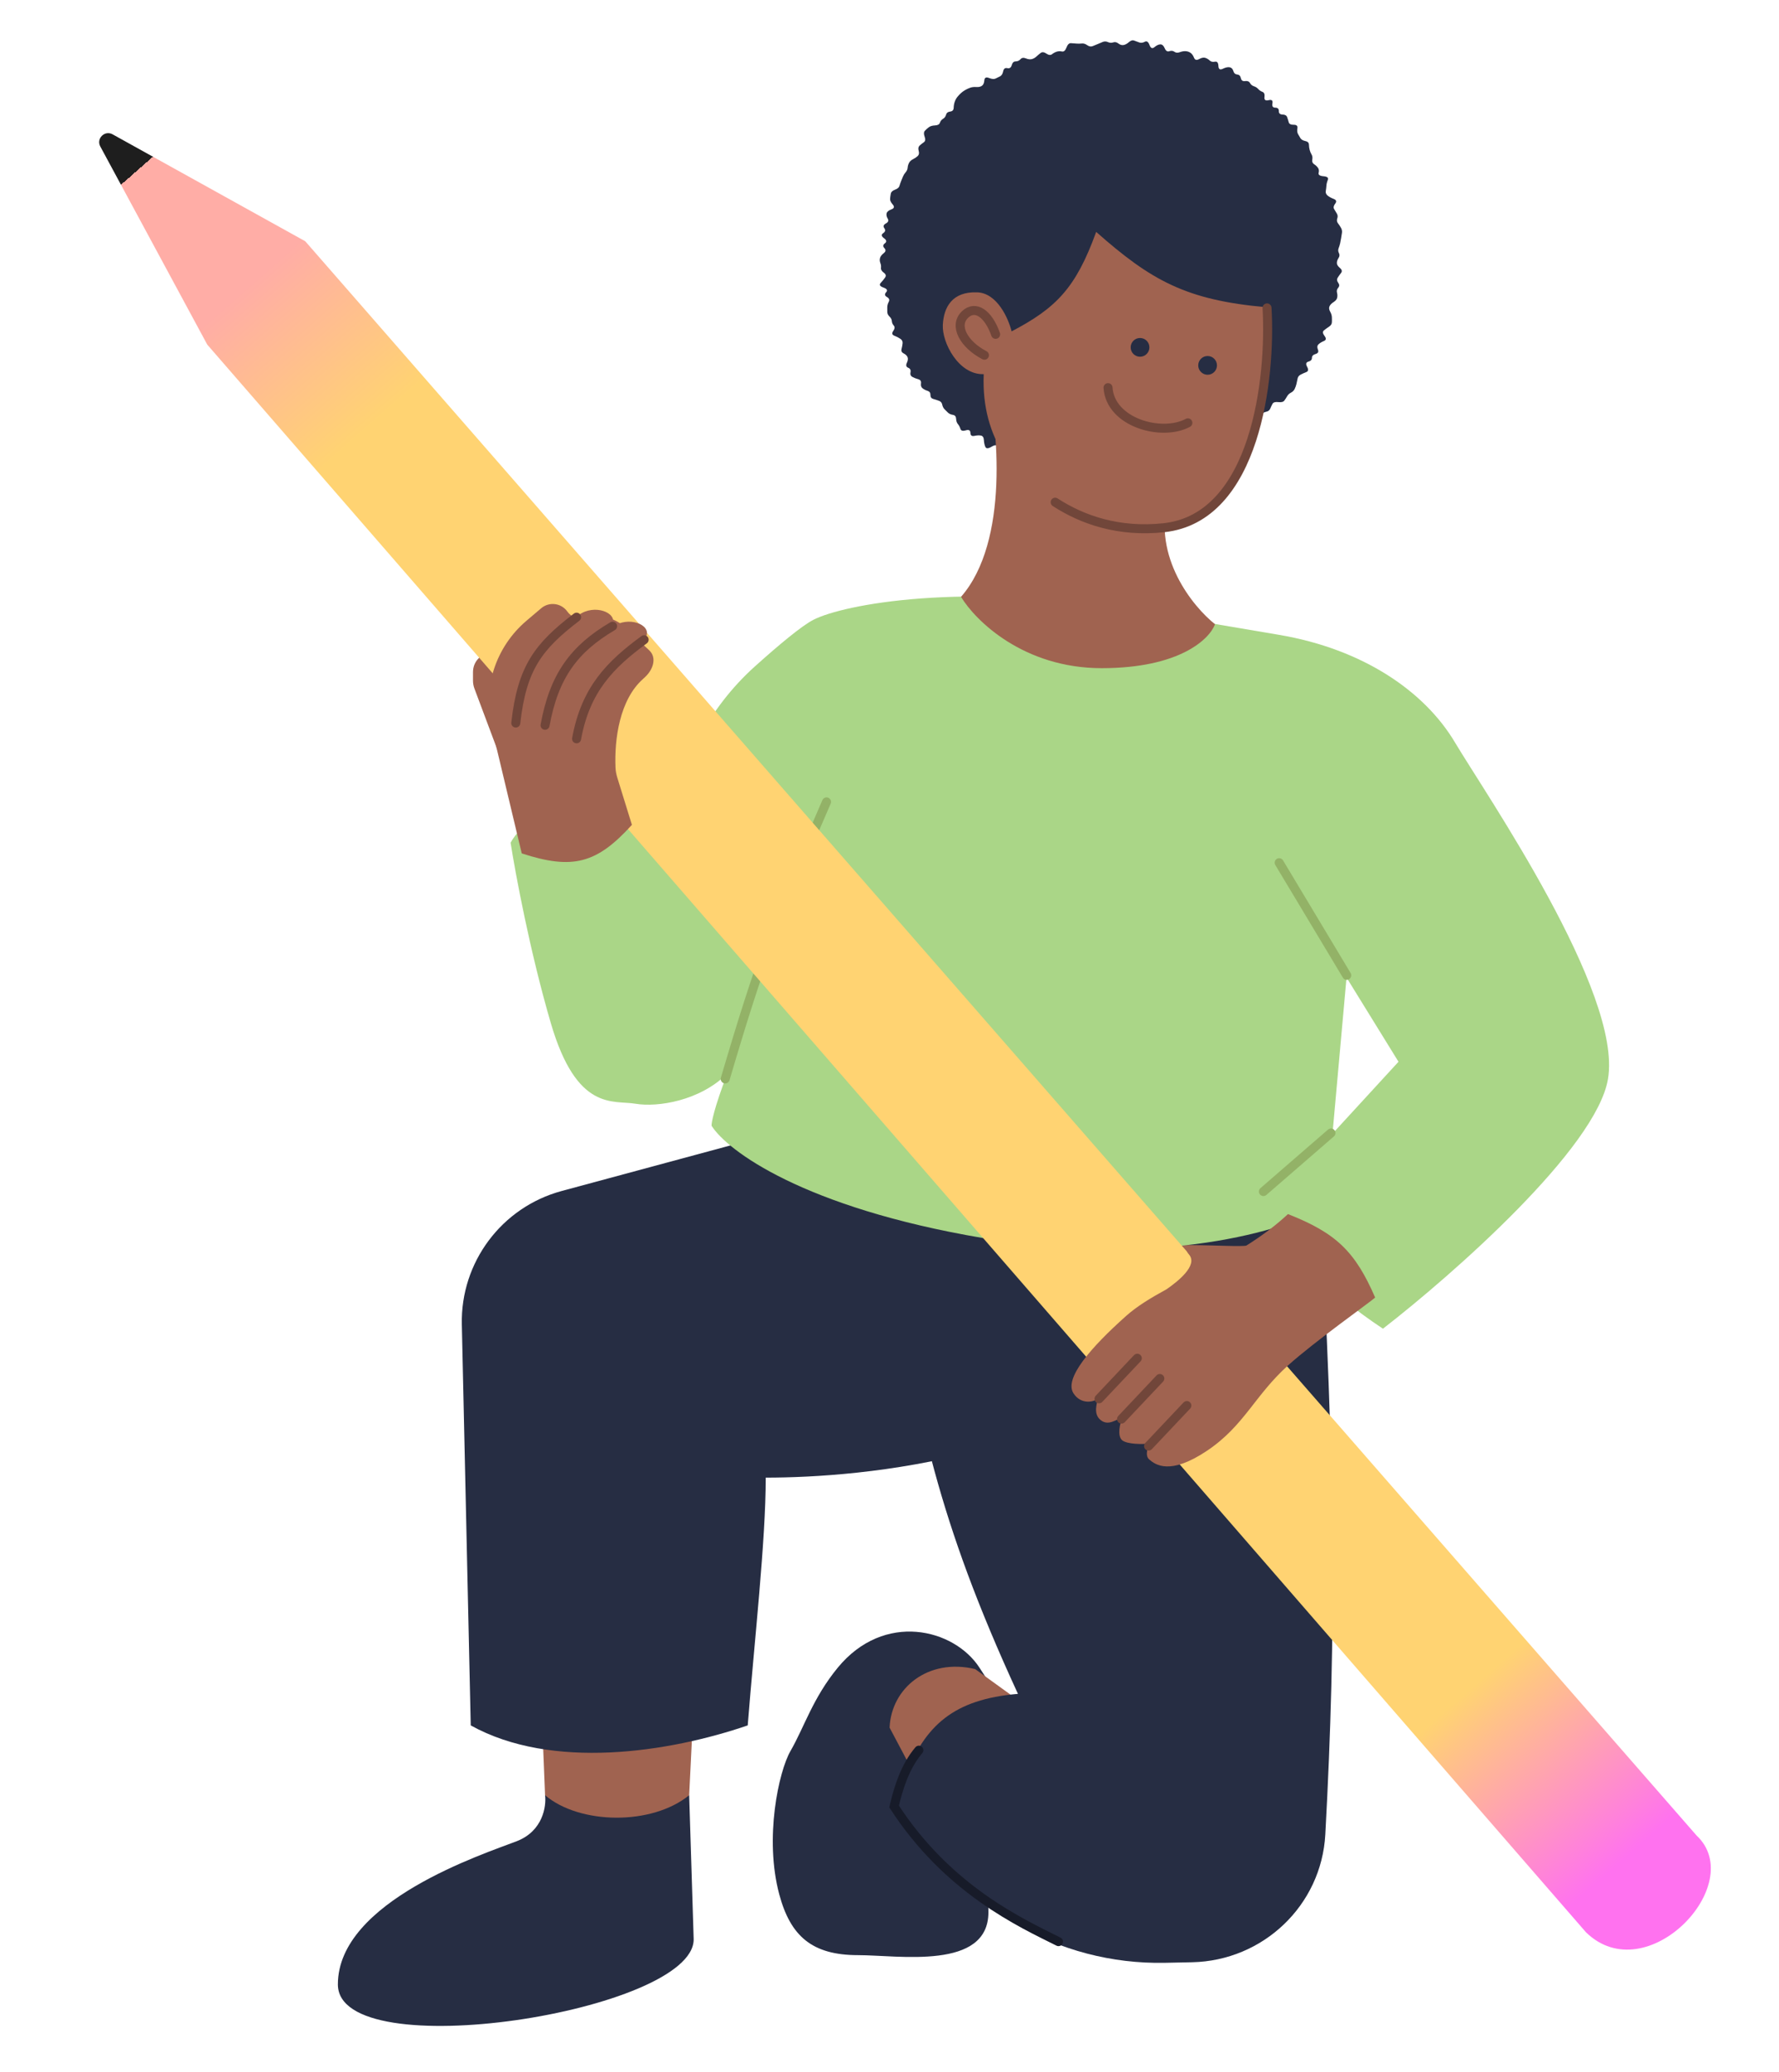 <svg width="395" height="460" viewBox="0 0 395 460" fill="none" xmlns="http://www.w3.org/2000/svg">
<path d="M217.467 370.176C221.573 376.484 223.061 378.536 222.763 380.554L211.818 396.827C211.786 403.766 219.467 411.482 219.467 424.453C219.467 437.423 199.521 434 190.521 434C180.334 434 175.515 429.805 173.021 420.5C169.672 408 172.901 393.215 175.521 388.676C178.578 383.383 180.472 376.922 186.021 370.176C196.304 357.676 211.818 361.5 217.467 370.176Z" fill="#262D43"/>
<path d="M121.021 398.5L122.021 397L153.021 398.5L154.021 430.5C154.021 446.5 75.021 459 75.021 440.5C75.021 422 107.521 411.5 114.745 408.702C120.523 406.464 121.337 400.968 121.021 398.5Z" fill="#262D43"/>
<path d="M121.021 398.5L120.021 373.5L154.521 368L153.021 398.5C144.71 405.272 128.689 405.018 121.021 398.5Z" fill="#A06350"/>
<path d="M197.521 383.5L205.92 399.343L233.021 382.427L216.521 370.5C206.021 368 197.886 374.734 197.521 383.5Z" fill="#A06350"/>
<path d="M124.718 264.373L183.521 248.5H276.021L217.021 322C198.361 327 180.521 328 170.021 328C170.021 342 167.521 364 166.021 383C148.521 389 122.521 393 104.521 383L102.544 294.003C102.237 280.201 111.389 267.971 124.718 264.373Z" fill="#262D43"/>
<path d="M294.265 407.207C296.75 361.518 296.432 326.409 293.021 266L197.521 279.5C204.238 315.654 207.949 336.803 226.021 376C211.69 377.211 205.406 383.043 201.02 394.256C199.974 396.932 200.293 399.929 201.657 402.458C212.931 423.357 234.952 436.191 258.693 435.7L264.686 435.576C280.448 435.25 293.408 422.95 294.265 407.207Z" fill="#262D43"/>
<path d="M258.521 276.5C265.721 276.1 274.021 276.833 277.021 276.5L265.521 289C260.355 285.5 251.321 276.9 258.521 276.5Z" fill="#A06350"/>
<path d="M105.021 151.088V149.216C105.021 145.048 110.29 143.232 112.858 146.514C113.601 147.462 113.92 148.675 113.741 149.866L111.021 168L105.342 152.854C105.13 152.289 105.021 151.691 105.021 151.088Z" fill="#A06350"/>
<path d="M180.581 137.592C187.249 134.158 213.978 129.054 251.937 135.488L310.274 174.283L298.976 216.996L294.397 267.947C285.587 273.046 258.011 281.557 218.179 274.806C178.347 268.054 161.46 255.387 157.995 249.897C157.942 249.212 158.565 245.937 161.479 238.317C155.38 244.383 146.005 245.836 141.075 245.001C136.146 244.165 128.083 246.855 122.301 227.111C117.676 211.316 114.42 193.826 113.37 187.056C118.021 178.843 130.934 176.013 145.697 178.843L148.396 183.864C150.732 170.082 157.226 157.251 167.628 147.913C172.974 143.113 178.011 138.916 180.581 137.592Z" fill="#AAD687"/>
<path d="M149.021 180.5L164.021 210.5" stroke="#93B267" stroke-width="2" stroke-linecap="round"/>
<path d="M283.979 140.919L251.936 135.488L287.438 198.304L310.515 235.687L281.905 266.844C289.002 280.149 294.322 286.463 307.063 294.943C322.632 282.876 354.422 254.895 357.029 239.514C360.288 220.289 329.75 176.063 323.041 164.783C316.331 153.503 302.712 144.095 283.979 140.919Z" fill="#AAD687"/>
<path d="M256.281 105.139C256.725 105.361 257.093 105.236 257.385 104.764C257.676 104.293 257.976 103.888 258.285 103.551C258.594 103.214 259.01 103.265 259.531 103.706C260.053 104.146 260.426 104.073 260.652 103.488C260.877 102.902 261.226 102.713 261.698 102.919C262.17 103.126 262.61 103.222 263.017 103.207C263.424 103.192 263.821 103.141 264.207 103.055C264.594 102.97 264.907 102.711 265.147 102.278C265.387 101.846 265.639 101.457 265.903 101.111C266.168 100.765 266.484 100.541 266.853 100.437C267.222 100.334 267.602 100.248 267.993 100.179C268.385 100.11 268.837 100.149 269.351 100.296C269.865 100.442 270.225 100.306 270.433 99.887C270.641 99.468 270.905 99.154 271.224 98.943C271.543 98.733 271.831 98.475 272.088 98.17C272.345 97.864 272.603 97.566 272.862 97.275C273.121 96.985 273.422 96.758 273.766 96.595C274.11 96.433 274.429 96.234 274.723 96.001C275.017 95.767 275.534 95.819 276.276 96.156C277.018 96.493 277.399 96.367 277.418 95.778C277.438 95.189 277.626 94.811 277.983 94.645C278.34 94.478 278.553 94.15 278.621 93.659C278.689 93.169 278.897 92.836 279.244 92.661C279.591 92.486 279.885 92.254 280.125 91.966C280.365 91.677 280.706 91.487 281.149 91.396C281.592 91.305 281.888 91.073 282.039 90.699C282.189 90.326 282.357 89.973 282.541 89.64C282.726 89.306 283.155 89.179 283.828 89.258C284.502 89.337 284.951 89.222 285.175 88.912C285.399 88.603 285.606 88.282 285.796 87.948C285.986 87.615 286.269 87.351 286.645 87.156C287.021 86.961 287.293 86.69 287.46 86.342C287.627 85.994 287.758 85.625 287.855 85.236C287.952 84.846 288.035 84.453 288.107 84.056C288.178 83.659 288.407 83.359 288.794 83.157C289.181 82.956 289.599 82.767 290.051 82.591C290.502 82.414 290.558 82.021 290.221 81.41C289.883 80.8 289.978 80.423 290.505 80.278C291.032 80.133 291.295 79.853 291.294 79.439C291.293 79.024 291.566 78.737 292.112 78.576C292.657 78.416 292.827 78.088 292.622 77.591C292.417 77.095 292.463 76.707 292.759 76.428C293.055 76.149 293.455 75.905 293.959 75.696C294.463 75.487 294.506 75.109 294.088 74.564C293.67 74.018 293.631 73.608 293.969 73.332C294.307 73.057 294.68 72.787 295.086 72.521C295.493 72.256 295.705 71.931 295.722 71.546C295.74 71.161 295.739 70.774 295.719 70.385C295.7 69.995 295.57 69.583 295.329 69.15C295.088 68.717 295.044 68.331 295.197 67.993C295.35 67.654 295.653 67.341 296.106 67.054C296.559 66.767 296.823 66.442 296.9 66.078C296.976 65.715 296.962 65.339 296.858 64.951C296.754 64.563 296.846 64.201 297.135 63.865C297.423 63.528 297.42 63.16 297.125 62.761C296.83 62.361 296.794 61.987 297.016 61.638C297.238 61.289 297.488 60.937 297.767 60.582C298.045 60.227 297.956 59.858 297.5 59.474C297.043 59.091 296.82 58.718 296.831 58.356C296.841 57.993 296.967 57.629 297.207 57.264C297.448 56.898 297.474 56.535 297.286 56.176C297.098 55.816 297.078 55.45 297.225 55.078C297.372 54.707 297.485 54.334 297.566 53.959C297.646 53.585 297.716 53.21 297.776 52.834C297.837 52.458 297.896 52.08 297.956 51.699C298.015 51.319 297.951 50.954 297.763 50.606C297.575 50.258 297.352 49.919 297.094 49.59C296.836 49.26 296.777 48.895 296.918 48.495C297.059 48.096 297.026 47.729 296.819 47.395C296.612 47.061 296.411 46.73 296.217 46.401C296.023 46.071 296.106 45.672 296.465 45.201C296.825 44.731 296.715 44.384 296.136 44.16C295.557 43.936 295.101 43.685 294.768 43.407C294.435 43.129 294.302 42.79 294.37 42.39C294.438 41.991 294.485 41.594 294.512 41.2C294.538 40.806 294.644 40.379 294.828 39.917C295.012 39.456 294.689 39.191 293.859 39.124C293.029 39.057 292.671 38.804 292.786 38.365C292.9 37.926 292.85 37.556 292.636 37.254C292.422 36.953 292.137 36.686 291.781 36.454C291.426 36.222 291.289 35.884 291.37 35.441C291.452 34.997 291.4 34.618 291.215 34.302C291.03 33.987 290.889 33.647 290.792 33.283C290.695 32.919 290.641 32.526 290.63 32.104C290.619 31.682 290.351 31.416 289.825 31.306C289.299 31.195 288.938 30.986 288.743 30.678C288.548 30.37 288.364 30.053 288.193 29.727C288.021 29.401 287.98 28.98 288.068 28.463C288.156 27.947 287.883 27.693 287.249 27.701C286.615 27.709 286.246 27.521 286.143 27.137C286.04 26.752 285.923 26.374 285.791 26.003C285.659 25.633 285.316 25.441 284.762 25.427C284.208 25.413 283.936 25.155 283.947 24.653C283.957 24.15 283.692 23.899 283.15 23.898C282.608 23.897 282.399 23.578 282.524 22.939C282.648 22.301 282.365 22.068 281.674 22.24C280.983 22.411 280.678 22.183 280.761 21.554C280.843 20.925 280.695 20.54 280.317 20.397C279.938 20.255 279.622 20.042 279.369 19.76C279.116 19.477 278.797 19.273 278.413 19.148C278.029 19.023 277.737 18.782 277.538 18.425C277.338 18.069 276.976 17.927 276.452 17.999C275.928 18.071 275.615 17.855 275.513 17.351C275.411 16.847 275.143 16.577 274.709 16.541C274.275 16.504 273.987 16.245 273.844 15.765C273.702 15.284 273.428 15.007 273.021 14.933C272.615 14.86 272.105 14.973 271.493 15.273C270.88 15.572 270.559 15.36 270.528 14.635C270.498 13.91 270.24 13.598 269.755 13.697C269.27 13.796 268.883 13.707 268.595 13.43C268.306 13.153 267.977 12.957 267.608 12.841C267.238 12.726 266.78 12.819 266.234 13.121C265.689 13.423 265.316 13.32 265.116 12.814C264.916 12.307 264.653 11.943 264.327 11.721C264.001 11.499 263.636 11.379 263.234 11.36C262.832 11.34 262.402 11.418 261.943 11.591C261.484 11.765 261.092 11.734 260.768 11.497C260.443 11.26 260.063 11.216 259.628 11.366C259.193 11.515 258.853 11.298 258.607 10.714C258.361 10.13 258.038 9.843 257.638 9.852C257.238 9.861 256.802 10.065 256.331 10.464C255.859 10.863 255.492 10.706 255.23 9.992C254.968 9.278 254.622 9.037 254.192 9.269C253.761 9.502 253.359 9.556 252.984 9.433C252.61 9.31 252.234 9.171 251.858 9.019C251.482 8.866 251.084 8.975 250.665 9.346C250.246 9.717 249.844 9.934 249.458 9.997C249.072 10.06 248.691 9.945 248.315 9.651C247.94 9.358 247.558 9.278 247.171 9.412C246.783 9.546 246.394 9.524 246.002 9.346C245.611 9.168 245.224 9.157 244.842 9.313C244.46 9.469 244.081 9.629 243.705 9.793C243.328 9.958 242.954 10.11 242.583 10.25C242.212 10.39 241.815 10.315 241.394 10.023C240.973 9.731 240.569 9.609 240.182 9.657C239.795 9.705 239.401 9.71 238.999 9.673C238.597 9.636 238.192 9.606 237.786 9.583C237.38 9.56 237.049 9.884 236.793 10.555C236.537 11.226 236.203 11.517 235.79 11.428C235.377 11.339 234.988 11.354 234.621 11.474C234.254 11.594 233.909 11.781 233.585 12.035C233.261 12.289 232.843 12.243 232.331 11.898C231.818 11.552 231.398 11.503 231.071 11.751C230.744 11.998 230.427 12.264 230.12 12.549C229.813 12.834 229.473 13.025 229.099 13.123C228.725 13.222 228.283 13.168 227.775 12.963C227.266 12.757 226.871 12.816 226.587 13.14C226.304 13.464 225.947 13.627 225.515 13.629C225.083 13.632 224.792 13.91 224.64 14.465C224.488 15.02 224.162 15.241 223.664 15.129C223.165 15.016 222.858 15.245 222.742 15.815C222.625 16.385 222.4 16.759 222.067 16.936C221.733 17.114 221.392 17.282 221.044 17.441C220.697 17.6 220.208 17.555 219.578 17.307C218.947 17.059 218.608 17.234 218.558 17.832C218.509 18.43 218.328 18.836 218.015 19.05C217.703 19.265 217.289 19.354 216.776 19.319C216.263 19.283 215.812 19.334 215.424 19.472C215.036 19.61 214.67 19.777 214.326 19.974C213.982 20.172 213.665 20.4 213.376 20.66C213.086 20.92 212.82 21.203 212.576 21.509C212.332 21.816 212.137 22.168 211.992 22.567C211.846 22.965 211.765 23.418 211.747 23.924C211.73 24.43 211.472 24.71 210.975 24.763C210.477 24.817 210.174 25.047 210.066 25.453C209.958 25.859 209.735 26.164 209.395 26.369C209.056 26.574 208.822 26.864 208.693 27.24C208.565 27.616 208.206 27.816 207.616 27.841C207.027 27.865 206.571 27.996 206.248 28.234C205.925 28.472 205.632 28.733 205.368 29.016C205.103 29.299 205.08 29.738 205.299 30.334C205.517 30.93 205.459 31.343 205.126 31.573C204.793 31.803 204.482 32.05 204.192 32.313C203.903 32.577 203.831 32.962 203.976 33.47C204.121 33.977 204.053 34.364 203.772 34.629C203.49 34.894 203.144 35.129 202.733 35.335C202.322 35.541 202.027 35.808 201.85 36.136C201.673 36.464 201.566 36.823 201.53 37.214C201.494 37.603 201.347 37.944 201.09 38.236C200.832 38.528 200.633 38.844 200.491 39.186C200.349 39.528 200.209 39.87 200.072 40.212C199.934 40.554 199.815 40.903 199.714 41.258C199.614 41.613 199.286 41.895 198.729 42.106C198.173 42.316 197.86 42.607 197.79 42.979C197.721 43.351 197.668 43.726 197.633 44.104C197.597 44.482 197.793 44.914 198.219 45.401C198.646 45.887 198.546 46.246 197.919 46.478C197.292 46.709 196.938 47.007 196.855 47.37C196.773 47.733 196.857 48.124 197.108 48.543C197.36 48.963 197.221 49.317 196.693 49.605C196.164 49.894 196.052 50.246 196.354 50.66C196.657 51.075 196.572 51.441 196.098 51.758C195.624 52.075 195.682 52.446 196.271 52.87C196.86 53.293 196.93 53.672 196.481 54.005C196.031 54.338 195.992 54.696 196.363 55.079C196.733 55.462 196.692 55.829 196.237 56.181C195.782 56.533 195.504 56.893 195.403 57.263C195.301 57.632 195.322 58 195.464 58.367C195.607 58.734 195.655 59.102 195.609 59.473C195.563 59.843 195.772 60.197 196.237 60.533C196.702 60.869 196.795 61.231 196.517 61.617C196.239 62.003 195.914 62.401 195.543 62.809C195.171 63.217 195.376 63.558 196.157 63.83C196.938 64.103 197.137 64.45 196.755 64.871C196.373 65.292 196.43 65.645 196.927 65.93C197.423 66.214 197.563 66.561 197.345 66.971C197.127 67.381 197.013 67.774 197.003 68.149C196.993 68.524 196.995 68.898 197.009 69.27C197.023 69.643 197.189 69.977 197.506 70.273C197.823 70.569 197.993 70.902 198.016 71.272C198.038 71.642 198.184 71.976 198.452 72.275C198.721 72.573 198.678 72.972 198.326 73.472C197.973 73.971 198.06 74.323 198.585 74.529C199.11 74.734 199.554 74.962 199.915 75.21C200.276 75.459 200.44 75.784 200.405 76.185C200.37 76.587 200.294 77.011 200.175 77.458C200.056 77.905 200.209 78.233 200.632 78.443C201.055 78.652 201.343 78.922 201.495 79.251C201.647 79.581 201.598 80.014 201.35 80.552C201.101 81.09 201.2 81.45 201.646 81.632C202.092 81.814 202.265 82.146 202.162 82.629C202.06 83.111 202.199 83.457 202.579 83.666C202.958 83.876 203.391 84.046 203.876 84.177C204.361 84.308 204.566 84.617 204.493 85.104C204.419 85.592 204.535 85.955 204.841 86.195C205.148 86.435 205.519 86.624 205.956 86.763C206.393 86.902 206.605 87.207 206.591 87.677C206.578 88.147 206.792 88.444 207.234 88.566C207.677 88.688 208.095 88.823 208.489 88.971C208.884 89.119 209.122 89.398 209.205 89.809C209.288 90.22 209.455 90.56 209.707 90.829C209.959 91.098 210.221 91.358 210.493 91.609C210.765 91.859 211.126 92.02 211.577 92.091C212.029 92.161 212.266 92.448 212.289 92.953C212.313 93.457 212.446 93.852 212.689 94.14C212.932 94.427 213.119 94.781 213.25 95.201C213.382 95.622 213.779 95.731 214.443 95.528C215.106 95.325 215.446 95.51 215.463 96.083C215.48 96.655 215.773 96.879 216.343 96.756C216.913 96.632 217.398 96.609 217.8 96.685C218.201 96.762 218.42 97.098 218.457 97.694C218.493 98.288 218.603 98.792 218.786 99.204C218.969 99.616 219.423 99.605 220.148 99.17C220.874 98.734 221.33 98.721 221.517 99.13C221.704 99.539 222.007 99.753 222.427 99.773C222.847 99.793 223.188 99.952 223.451 100.251C223.714 100.55 223.939 100.932 224.127 101.397C224.315 101.861 224.71 101.908 225.312 101.536C225.914 101.165 226.296 101.254 226.458 101.806C226.619 102.357 226.86 102.749 227.178 102.98C227.497 103.212 227.898 103.237 228.383 103.057C228.868 102.877 229.32 102.763 229.74 102.717C230.16 102.67 230.509 102.82 230.788 103.167C231.067 103.514 231.386 103.753 231.744 103.885C232.103 104.017 232.456 104.172 232.804 104.349C233.151 104.525 233.518 104.637 233.903 104.685C234.289 104.732 234.634 104.949 234.939 105.335C235.244 105.722 235.64 105.708 236.127 105.293C236.615 104.879 237.018 104.861 237.336 105.238C237.655 105.616 238.029 105.693 238.458 105.471C238.887 105.248 239.277 105.272 239.627 105.542C239.977 105.813 240.355 105.884 240.759 105.756C241.164 105.628 241.544 105.755 241.898 106.136C242.252 106.517 242.632 106.605 243.039 106.398C243.446 106.191 243.847 106.016 244.241 105.873C244.636 105.73 245.028 105.509 245.417 105.211C245.806 104.912 246.191 104.91 246.572 105.204C246.954 105.497 247.344 105.826 247.742 106.19C248.141 106.555 248.527 106.552 248.901 106.183C249.274 105.813 249.66 105.696 250.061 105.832C250.461 105.968 250.854 106.011 251.241 105.961C251.628 105.911 252.027 105.947 252.438 106.069C252.849 106.19 253.241 106.171 253.615 106.011C253.988 105.851 254.36 105.692 254.731 105.532C255.101 105.373 255.341 105.212 255.45 105.05C255.56 104.888 255.837 104.918 256.281 105.139Z" fill="#262D43"/>
<path d="M270.011 112.15C279.917 105.381 281.568 80.025 281.155 68.193C263.328 66.63 255.53 62.211 243.389 51.477C238.861 64.013 234.432 68.406 224.61 73.559C223.922 70.738 221.432 65.056 216.974 64.891C211.402 64.685 209.545 68.193 209.338 72.114C209.132 76.035 212.847 83.258 218.419 83.052C217.8 97.91 225.848 106.165 233.896 112.15C241.945 118.135 257.629 120.611 270.011 112.15Z" fill="#A06350"/>
<path d="M213.381 132.487C224.139 120.167 221.623 94.676 219.02 83.47L259.361 110.798C255.891 123.638 264.856 134.655 269.772 138.559C268.615 141.813 261.964 148.319 244.613 148.319C227.262 148.319 216.562 137.764 213.381 132.487Z" fill="#A06350"/>
<path d="M263.749 93.862C257.909 96.999 246.512 93.818 246.021 86.049" stroke="#71463A" stroke-width="2" stroke-linecap="round"/>
<path d="M281.324 68.349C282.233 83.7 278.922 114.951 258.41 117.144C248.459 118.208 240.383 115.444 234.281 111.481" stroke="#71463A" stroke-width="2" stroke-linecap="round"/>
<path d="M221.066 74.215C219.446 69.606 216.571 67.627 214.283 69.806C211.669 72.294 214.01 76.462 218.579 78.85" stroke="#71463A" stroke-width="2" stroke-linecap="round"/>
<circle cx="2.08" cy="2.08" r="2.08" transform="matrix(-1 -0.013 -0.013 1 270.236 79.054)" fill="#262D43"/>
<circle cx="2.08" cy="2.08" r="2.08" transform="matrix(-1 -0.013 -0.013 1 255.236 75.054)" fill="#262D43"/>
<path d="M161.021 239.5C168.701 213.41 172.588 203.109 183.521 178" stroke="#93B267" stroke-width="2" stroke-linecap="round"/>
<path d="M352.15 428.932L46.021 76.5L22.271 32.517C21.321 30.759 23.253 28.849 25.001 29.818L67.778 53.556L376.708 407.455C388.194 418.216 365.622 442.054 352.15 428.932Z" fill="url(#paint0_linear_495_98)"/>
<path d="M280.521 264.5L295.521 251.5" stroke="#93B267" stroke-width="2" stroke-linecap="round"/>
<path d="M299.021 216.5L284.021 191.5" stroke="#93B267" stroke-width="2" stroke-linecap="round"/>
<path d="M109.157 161.422L115.845 189.436C127.2 193.148 132.529 191.669 140.306 183.099L137.065 172.627C136.843 171.909 136.697 171.169 136.664 170.418C136.389 164.168 137.55 155.33 142.788 150.701C142.941 150.566 143.034 150.467 143.186 150.329C144.986 148.697 145.919 146.02 144.15 144.355L138.566 139.097C136.83 137.463 134.446 136.705 132.085 137.037L129.744 137.366C128.279 137.573 126.82 136.946 125.961 135.74C124.613 133.848 121.935 133.515 120.164 135.018L116.885 137.803C110.067 143.592 107.08 152.722 109.157 161.422Z" fill="#A06350"/>
<path d="M136.021 138.5C137.021 136 132.021 134 128.521 136.5L129.521 140L136.021 138.5Z" fill="#A06350"/>
<path d="M143.521 141.149C144.521 138.649 139.521 136.649 136.021 139.149L137.021 142.649L136.021 149L143.521 141.149Z" fill="#A06350"/>
<path d="M128.021 137C119.521 143.5 115.886 148.254 114.521 160.5" stroke="#71463A" stroke-width="2" stroke-linecap="round"/>
<path d="M136.021 139C127.521 144 123.021 150 121.021 161" stroke="#71463A" stroke-width="2" stroke-linecap="round"/>
<path d="M143.021 142C135.521 147.5 130.021 153 128.021 164" stroke="#71463A" stroke-width="2" stroke-linecap="round"/>
<path d="M238.347 309.279C236.236 305.993 242.123 299.167 250.057 292.092C252.406 289.997 255.514 288.097 259.021 286.184C261.521 284.456 266.021 280.9 264.021 278.5C262.377 276.527 265.803 278.812 268.74 281.077C274.693 277.907 280.854 274.291 285.972 269.5C296.686 273.718 300.901 277.808 305.333 288.03C304.011 289.21 291.872 297.795 285.972 303.108C278.596 309.748 276.244 316.51 267.999 322.035C259.754 327.56 256.528 325.143 255.163 323.966C254.071 323.024 255.037 320.927 255.099 320.431C253.9 320.618 250.236 320.633 249.144 319.691C248.052 318.749 248.604 315.929 249.265 314.667C247.88 314.999 245.98 316.778 244.18 315.043C242.74 313.654 243.619 311.446 243.743 310.454C242.978 311.198 240.035 311.907 238.347 309.279Z" fill="#A06350"/>
<path d="M244.021 310.5L252.521 301.5" stroke="#71463A" stroke-width="2" stroke-linecap="round"/>
<path d="M249.021 315L257.521 306" stroke="#71463A" stroke-width="2" stroke-linecap="round"/>
<path d="M255.021 321L263.521 312" stroke="#71463A" stroke-width="2" stroke-linecap="round"/>
<path d="M235.021 431C226.688 426.833 210.521 419.5 198.521 401C199.471 396.919 200.943 392.118 204.021 388.5" stroke="#171B29" stroke-width="2" stroke-linecap="round"/>
<defs>
<linearGradient id="paint0_linear_495_98" x1="19.521" y1="26" x2="373.521" y2="430" gradientUnits="userSpaceOnUse">
<stop offset="0.03" stop-color="#1E1E1E"/>
<stop offset="0.03" stop-color="#FFADA6"/>
<stop offset="0.096" stop-color="#FFADA6"/>
<stop offset="0.173" stop-color="#FFD372"/>
<stop offset="0.865" stop-color="#FFD372"/>
<stop offset="0.96" stop-color="#FF72EF"/>
</linearGradient>
</defs>
</svg>
